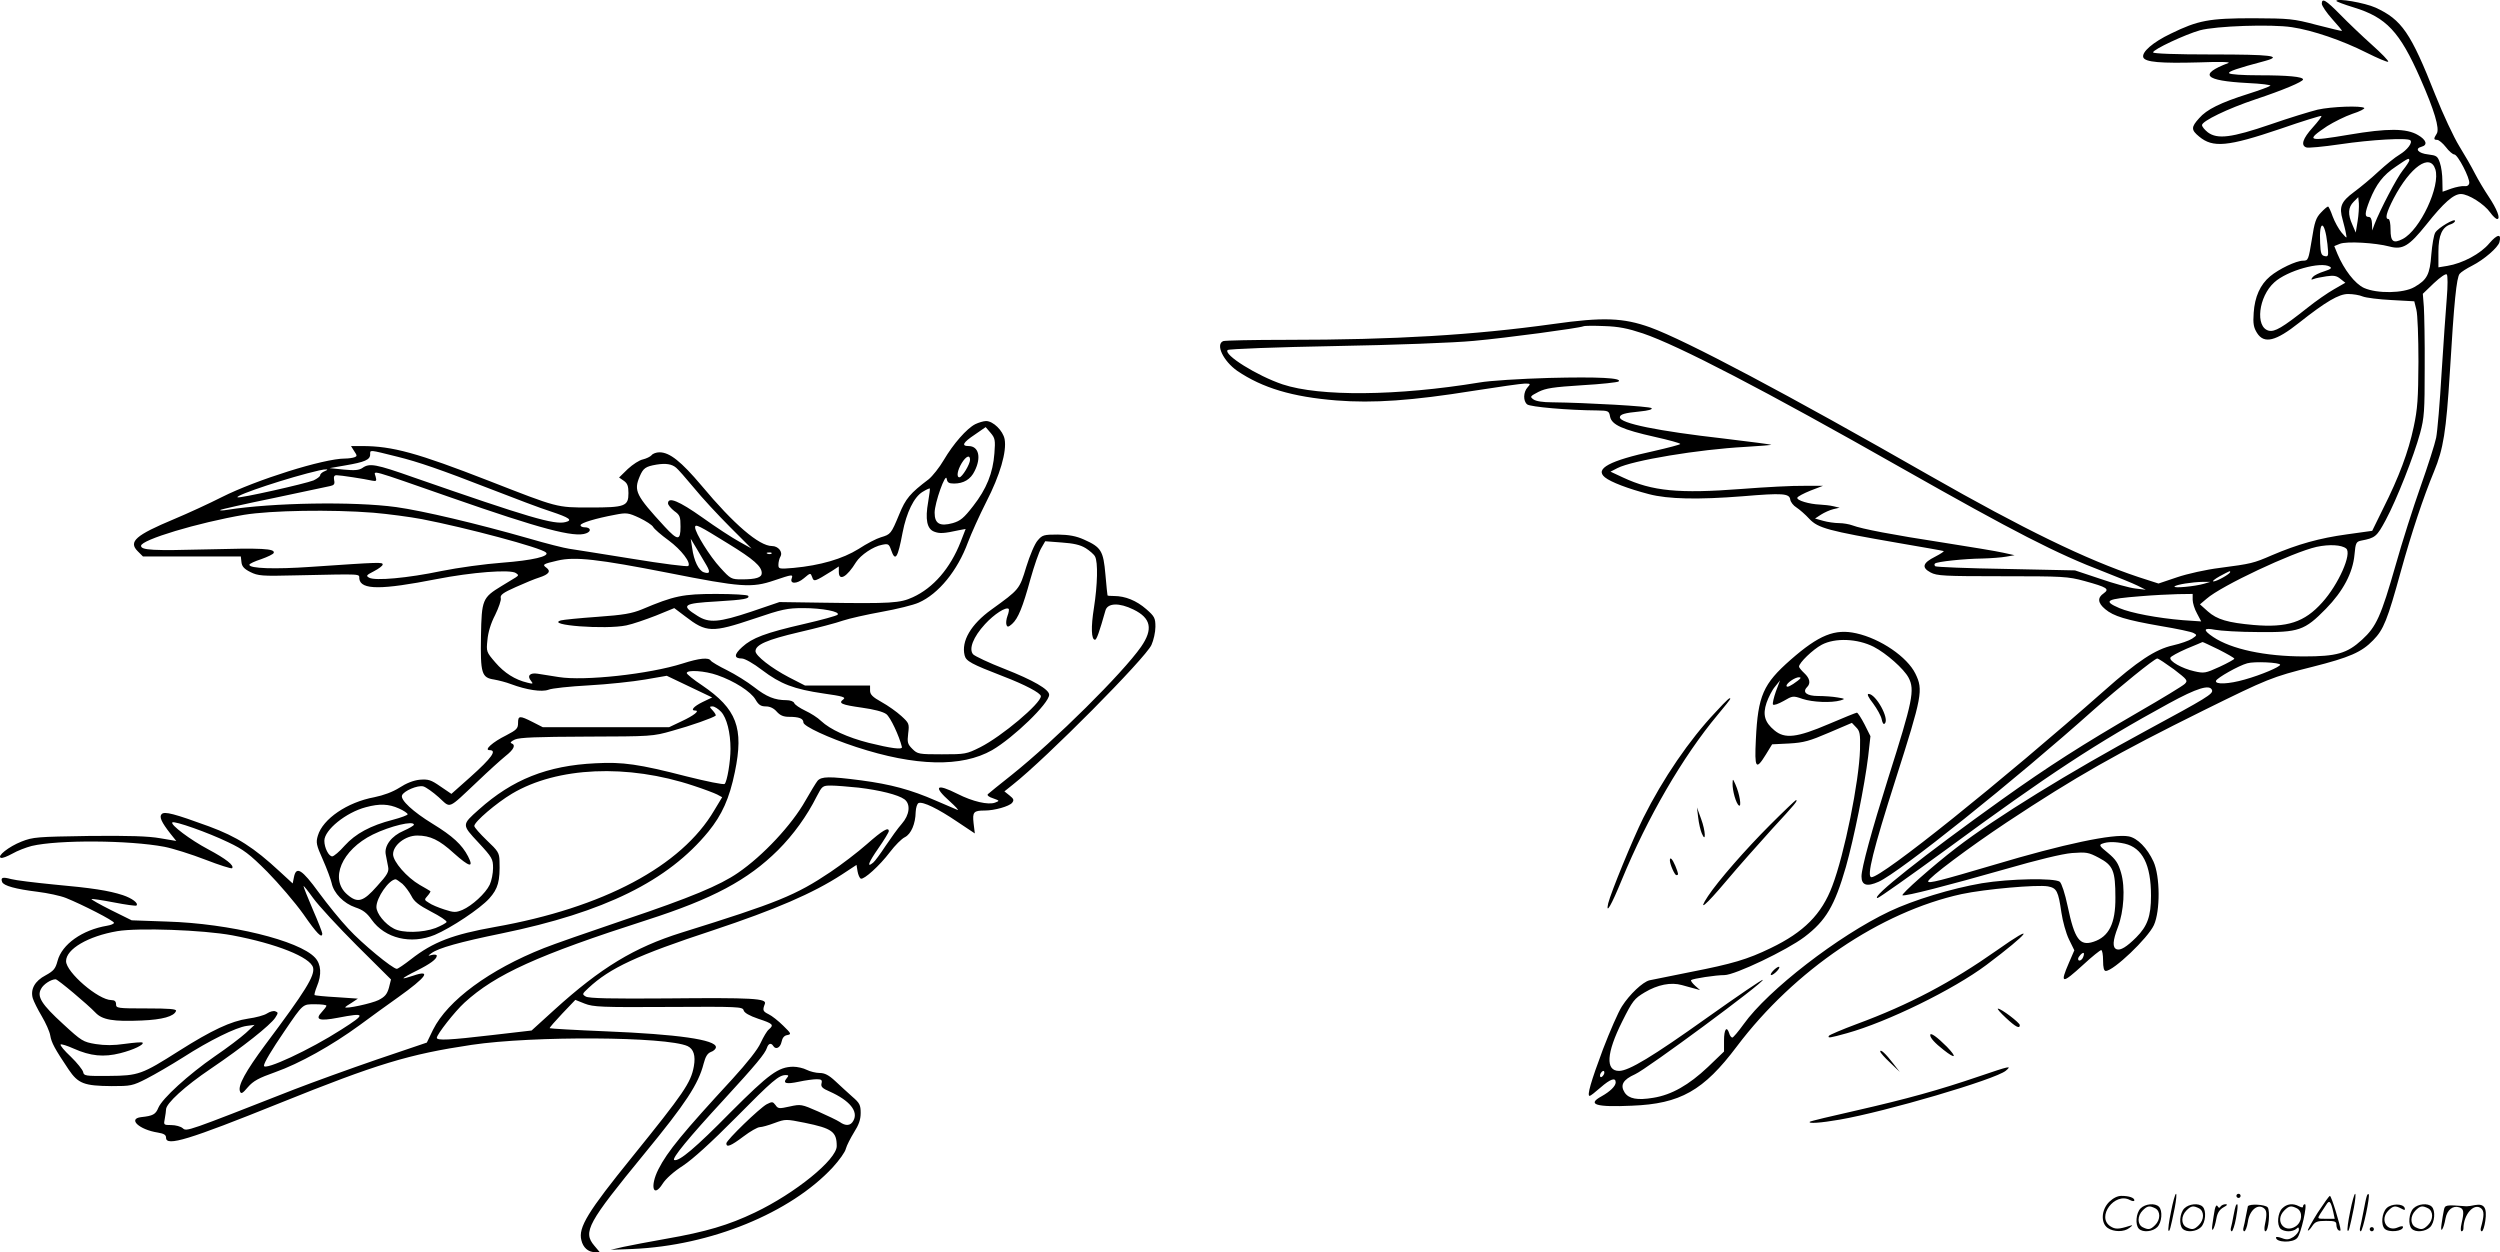 <svg version="1.0" xmlns="http://www.w3.org/2000/svg"
  viewBox="0 0 1200.276 601.156"
 preserveAspectRatio="xMidYMid meet">
<g transform="translate(-0.278,601.156) scale(0.1,-0.1)"
fill="#000000" stroke="none">
<path d="M11150 5993 c1 -10 23 -43 50 -73 27 -30 48 -55 47 -57 -2 -1 -56 12
-122 29 -113 30 -131 31 -305 32 -211 0 -264 -10 -395 -74 -86 -41 -141 -89
-132 -114 9 -23 84 -29 266 -24 104 4 157 2 142 -3 -144 -55 -115 -85 92 -96
65 -3 114 -9 110 -13 -4 -4 -52 -22 -106 -39 -133 -42 -200 -75 -236 -117 -39
-43 -39 -56 0 -88 66 -55 136 -49 390 37 106 37 195 64 197 62 3 -2 -16 -27
-42 -56 -47 -52 -58 -85 -31 -95 8 -4 81 3 163 15 148 22 324 32 337 19 12
-11 -14 -46 -52 -69 -21 -12 -66 -49 -101 -81 -34 -32 -87 -76 -117 -98 -62
-46 -73 -71 -55 -133 6 -23 14 -53 16 -67 5 -25 5 -25 -21 5 -14 17 -33 51
-43 78 -9 26 -19 47 -22 47 -4 0 -19 -13 -34 -29 -24 -25 -31 -45 -44 -130
-16 -97 -17 -101 -42 -101 -33 0 -116 -40 -158 -75 -48 -40 -74 -99 -79 -175
-4 -53 0 -71 16 -97 34 -54 90 -40 202 49 129 102 191 138 235 138 24 0 55 -5
71 -12 15 -6 77 -14 138 -17 l109 -6 10 -40 c6 -22 10 -134 10 -250 -1 -177
-4 -226 -23 -314 -25 -118 -70 -239 -147 -392 l-52 -106 -122 -17 c-131 -18
-235 -47 -359 -100 -90 -39 -99 -41 -251 -61 -65 -8 -155 -28 -205 -45 l-89
-30 -96 31 c-252 84 -553 231 -1002 487 -682 390 -1170 649 -1343 712 -129 46
-225 50 -465 16 -381 -53 -759 -76 -1282 -76 -157 0 -293 -3 -302 -6 -39 -15
0 -96 67 -143 121 -82 264 -125 476 -142 177 -14 363 -1 656 46 121 19 233 35
249 35 28 0 28 -1 13 -18 -21 -23 -22 -66 -2 -82 15 -12 196 -28 336 -29 54
-1 57 -2 62 -30 8 -39 59 -62 215 -97 67 -15 122 -30 122 -34 0 -3 -57 -18
-127 -34 -213 -46 -285 -85 -235 -126 28 -23 112 -55 212 -81 92 -24 235 -27
450 -10 191 16 224 14 228 -16 2 -12 15 -29 30 -38 15 -10 43 -34 62 -55 42
-44 90 -57 425 -115 116 -20 214 -37 219 -39 5 -1 -13 -13 -40 -27 -60 -30
-67 -52 -22 -76 30 -16 63 -18 343 -18 293 0 315 -1 396 -23 109 -30 121 -38
92 -59 -31 -21 -29 -46 7 -76 40 -34 100 -52 266 -81 78 -13 150 -28 159 -34
17 -9 16 -11 -8 -27 -14 -9 -56 -24 -92 -32 -84 -19 -169 -75 -330 -218 -495
-437 -1066 -895 -1117 -895 -25 0 8 131 116 470 128 401 133 429 95 507 -39
80 -167 168 -284 194 -103 23 -179 -8 -315 -127 -132 -116 -157 -172 -167
-382 -7 -140 0 -151 48 -73 l30 49 82 4 c70 4 98 12 191 52 l110 47 20 -21
c18 -18 21 -31 19 -106 -4 -153 -75 -504 -133 -656 -51 -136 -137 -222 -295
-298 -113 -55 -186 -76 -385 -115 -96 -19 -185 -37 -198 -40 -32 -8 -95 -67
-132 -125 -18 -28 -58 -120 -91 -206 -58 -155 -78 -224 -64 -224 4 0 27 18 52
40 48 42 73 50 73 25 0 -18 -27 -44 -68 -67 -72 -39 -27 -53 146 -45 232 9
344 72 504 285 276 366 690 646 1079 731 112 24 363 46 414 37 43 -8 50 -23
65 -126 6 -41 22 -99 36 -128 l26 -53 -26 -60 c-44 -102 -35 -104 69 -9 42 39
81 70 86 70 5 0 9 -22 9 -50 0 -34 4 -50 13 -50 37 0 202 157 231 220 31 68
30 235 -2 305 -30 65 -77 113 -119 121 -73 14 -314 -37 -648 -137 -254 -75
-315 -91 -315 -79 0 16 198 164 377 283 334 221 530 332 948 539 306 151 325
159 520 208 178 45 236 70 292 128 50 51 68 96 133 332 51 184 108 355 159
478 45 109 58 190 76 477 20 336 32 455 47 472 6 8 34 26 60 39 57 29 124 87
131 113 11 42 -10 39 -48 -5 -42 -51 -129 -97 -202 -109 l-43 -7 0 75 c0 79
18 119 60 132 11 4 20 11 20 16 0 15 -81 -33 -95 -56 -7 -11 -15 -58 -19 -105
-7 -96 -20 -122 -82 -157 -52 -30 -178 -32 -241 -4 -44 20 -96 88 -128 164
l-15 37 27 11 c33 13 170 5 238 -13 63 -17 94 2 176 104 85 107 132 148 167
148 36 0 112 -48 141 -89 12 -17 27 -31 33 -31 18 0 -1 48 -41 108 -21 31 -51
82 -66 111 -15 30 -49 89 -75 131 -26 42 -78 153 -115 246 -118 299 -161 361
-287 419 -51 23 -188 47 -188 32 0 -3 37 -17 83 -31 157 -48 221 -116 320
-341 67 -152 94 -241 79 -265 -16 -25 -15 -30 2 -30 8 0 27 -16 42 -35 14 -19
33 -35 40 -35 17 0 76 -115 72 -138 -2 -11 -11 -16 -24 -14 -11 1 -39 -4 -62
-12 l-42 -15 -1 52 c0 29 -5 68 -12 87 -11 32 -16 35 -56 40 -48 5 -67 28 -32
37 31 8 23 33 -17 56 -55 33 -147 33 -330 2 -201 -34 -212 -30 -106 41 32 20
86 47 121 59 35 11 60 24 57 28 -13 12 -157 7 -224 -8 -36 -9 -138 -40 -227
-71 -187 -64 -254 -72 -300 -38 -15 12 -28 27 -28 35 0 19 123 79 258 124 129
43 227 84 227 95 0 13 -72 20 -212 20 -77 0 -139 4 -143 10 -5 8 37 23 173 59
87 24 29 31 -254 31 -177 0 -284 4 -284 10 0 14 154 86 225 106 77 21 343 30
441 15 101 -15 243 -64 358 -122 54 -27 101 -47 105 -44 3 4 -33 41 -79 82
-47 42 -115 107 -152 145 -69 70 -88 81 -88 51z m420 -752 c0 -4 -14 -26 -31
-47 -29 -36 -109 -189 -136 -259 l-11 -30 -1 33 c-1 21 -6 32 -16 32 -20 0
-19 19 5 80 31 77 64 121 126 162 60 41 64 43 64 29z m125 -42 c26 -80 -73
-292 -157 -335 -45 -23 -58 -13 -58 46 0 27 -4 50 -10 50 -18 0 -10 31 25 99
80 152 175 219 200 140z m-373 -249 l-9 -55 -16 37 c-23 51 -21 84 6 111 l22
22 3 -30 c1 -16 -1 -55 -6 -85z m-145 -110 c6 -57 5 -62 -13 -58 -16 3 -20 13
-22 62 -6 115 22 112 35 -4z m12 -109 c11 -7 3 -12 -27 -22 -23 -7 -48 -19
-55 -27 -10 -13 -9 -15 4 -10 9 4 36 9 61 13 35 5 49 3 67 -12 l24 -19 -54
-31 c-30 -17 -88 -57 -129 -90 -120 -95 -156 -116 -185 -109 -66 17 -49 164
27 232 61 56 224 102 267 75z m561 -151 c-5 -58 -16 -220 -25 -360 -8 -140
-20 -280 -26 -310 -6 -30 -40 -136 -75 -235 -35 -99 -89 -268 -119 -375 -71
-248 -93 -297 -162 -360 -72 -66 -122 -80 -279 -80 -186 0 -349 35 -435 93
-51 34 -48 46 8 35 26 -5 120 -11 208 -11 195 -2 222 7 325 112 82 84 129 172
137 260 5 56 8 62 32 67 68 13 75 19 118 99 53 99 135 307 165 417 20 74 22
107 22 313 1 127 -2 258 -4 293 l-5 63 53 51 c31 29 57 47 62 42 5 -5 5 -54 0
-114z m-3860 -169 c171 -58 583 -272 1245 -648 542 -307 740 -409 970 -497 66
-26 138 -55 160 -66 l40 -20 -50 6 c-27 3 -104 24 -170 47 l-120 40 -332 7
c-183 3 -335 9 -339 13 -4 4 -5 10 -1 13 9 9 140 23 227 24 41 1 93 5 115 9
l40 7 -55 12 c-30 7 -158 28 -285 48 -247 38 -393 66 -438 83 -16 6 -45 11
-65 11 -20 0 -55 5 -76 11 l-39 11 29 19 c16 10 42 22 59 26 l30 7 -30 7 c-16
4 -46 7 -65 8 -50 2 -112 20 -108 33 2 6 31 21 63 34 l60 23 -91 0 c-50 1
-185 -6 -300 -15 -301 -23 -428 -11 -569 55 l-60 28 33 17 c72 37 390 90 615
102 70 4 126 9 124 10 -2 2 -104 15 -228 30 -317 36 -499 73 -499 102 0 14 22
21 96 28 41 4 62 10 56 16 -9 9 -312 26 -478 28 -43 0 -77 5 -89 14 -18 13
-16 15 24 36 36 18 71 23 210 32 91 5 170 14 175 18 18 17 -96 23 -334 17
-136 -4 -285 -13 -335 -22 -395 -65 -766 -68 -944 -9 -122 41 -286 143 -264
165 5 5 236 14 514 19 283 5 576 16 668 25 156 14 505 61 526 70 6 3 51 3 100
1 68 -2 113 -11 185 -35z m3377 -1033 c29 -24 -37 -173 -115 -259 -85 -95
-168 -122 -330 -108 -123 11 -175 26 -219 65 l-38 34 32 27 c70 62 413 223
528 249 61 13 120 10 142 -8z m-557 -113 c0 -9 -64 -45 -80 -45 -8 0 5 11 30
25 51 27 50 27 50 20z m-125 -56 c-44 -13 -151 -23 -142 -13 9 9 83 21 137 22
l35 0 -30 -9z m-55 -77 c0 -15 9 -45 21 -66 l20 -38 -88 6 c-121 10 -249 34
-305 58 -81 35 -64 44 102 57 58 5 138 9 178 10 l72 1 0 -28z m-1531 -226 c60
-31 145 -106 167 -148 31 -59 20 -111 -98 -483 -79 -251 -128 -431 -128 -471
0 -43 26 -51 82 -26 101 45 655 488 1032 825 123 109 293 247 306 247 6 0 41
-24 80 -52 65 -50 68 -54 52 -70 -9 -9 -109 -70 -222 -135 -267 -155 -429
-258 -656 -420 -379 -271 -632 -472 -597 -473 6 0 155 105 330 233 493 362
720 511 1068 701 137 75 198 93 208 64 6 -18 -27 -38 -312 -192 -372 -201
-726 -419 -916 -565 -111 -85 -269 -225 -258 -228 15 -5 214 46 498 127 149
43 268 72 315 76 70 5 79 4 130 -23 68 -36 79 -62 79 -191 1 -124 -31 -188
-105 -212 -66 -22 -91 12 -124 170 -13 62 -29 110 -38 118 -25 19 -240 15
-374 -7 -146 -25 -329 -81 -443 -135 -245 -116 -584 -378 -701 -542 -25 -35
-50 -64 -54 -64 -5 0 -12 9 -15 20 -12 38 -25 20 -25 -34 l0 -53 -77 -74 c-92
-87 -175 -134 -262 -148 -77 -13 -118 -5 -138 25 -23 36 -8 62 50 88 55 24
623 444 613 453 -3 3 -123 -79 -268 -182 -261 -186 -375 -255 -422 -255 -66 0
-61 85 15 237 50 100 58 110 108 140 62 37 126 50 179 35 20 -6 48 -13 62 -17
l25 -7 -24 21 c-13 12 -22 24 -19 27 8 7 118 24 160 24 50 0 301 120 384 183
103 78 145 149 199 336 39 138 90 391 107 530 l11 98 -28 56 c-16 31 -33 57
-37 57 -4 0 -66 -25 -136 -55 -152 -65 -210 -72 -260 -30 -47 39 -57 75 -38
132 9 26 27 62 41 78 l24 30 -20 -53 c-10 -29 -17 -58 -14 -63 4 -5 26 3 51
17 43 25 45 26 91 10 48 -16 138 -20 183 -7 23 7 21 8 -15 14 -22 4 -64 7 -93
7 -55 0 -78 18 -53 43 18 18 13 42 -14 67 -14 13 -25 27 -25 31 0 18 66 82
109 105 64 34 171 30 250 -10z m1656 -13 c41 -21 75 -40 75 -44 0 -3 -32 -21
-71 -39 -68 -31 -74 -32 -122 -21 -58 13 -120 48 -114 65 2 6 37 25 78 43 41
17 75 31 76 32 2 1 36 -16 78 -36z m295 -73 c0 -10 -91 -49 -170 -71 -76 -22
-144 -25 -138 -6 5 14 109 73 150 84 34 10 158 4 158 -7z m-2315 -76 c-34 -26
-55 -36 -55 -25 0 13 41 41 60 41 11 -1 10 -4 -5 -16z m1569 -783 c85 -20 126
-101 126 -250 0 -98 -17 -146 -71 -200 -46 -46 -76 -64 -94 -57 -21 8 -19 41
6 106 29 76 36 191 15 262 -13 45 -25 63 -62 94 -41 33 -45 39 -28 45 26 10
62 10 108 0z m-200 -545 c-6 -16 -24 -23 -24 -8 0 10 22 33 27 28 2 -2 1 -11
-3 -20z m-2300 -561 c-4 -8 -10 -15 -15 -15 -4 0 -6 7 -3 15 4 8 10 15 15 15
4 0 6 -7 3 -15z M8996 2634 c19 -26 38 -60 41 -76 4 -19 9 -26 15 -20 23 23
-43 142 -78 142 -9 0 -1 -17 22 -46z M8515 1350 c-10 -11 -14 -20 -8 -20 5 0
18 9 28 20 10 11 14 20 8 20 -5 0 -18 -9 -28 -20z M4685 3975 c-41 -21 -105
-94 -151 -172 -21 -36 -54 -77 -72 -92 -90 -68 -111 -93 -142 -169 -39 -94
-41 -96 -88 -110 -21 -6 -69 -31 -107 -56 -77 -48 -184 -79 -312 -91 -70 -6
-73 -5 -73 15 0 12 4 30 10 40 12 22 -11 50 -41 50 -61 0 -183 104 -338 290
-98 116 -153 160 -202 160 -15 0 -32 -6 -38 -14 -6 -7 -25 -16 -41 -20 -17 -3
-49 -24 -73 -46 l-42 -41 23 -16 c17 -12 22 -25 22 -59 0 -63 -16 -69 -185
-69 -161 0 -152 -2 -485 128 -344 134 -463 167 -609 167 l-53 0 15 -24 c15
-22 15 -25 1 -30 -9 -3 -29 -6 -45 -6 -102 0 -426 -102 -591 -185 -59 -30
-163 -78 -230 -106 -184 -77 -220 -108 -174 -154 l25 -25 235 0 235 0 3 -27
c2 -21 13 -33 43 -48 36 -18 56 -20 210 -16 342 7 310 9 313 -17 8 -53 105
-53 370 -1 168 33 356 48 382 29 13 -9 13 -11 0 -20 -8 -5 -39 -24 -69 -42
-92 -56 -96 -65 -99 -241 -3 -179 3 -199 63 -208 22 -4 58 -13 81 -22 75 -28
148 -39 180 -27 16 7 103 16 194 21 91 5 212 18 270 28 l104 18 109 -52 109
-52 -46 -22 c-43 -21 -60 -41 -35 -41 23 0 -7 -24 -65 -51 l-61 -29 -303 0
-303 0 -49 25 c-63 32 -70 31 -70 -5 0 -26 -7 -33 -57 -59 -65 -32 -108 -71
-80 -71 37 0 12 -36 -93 -130 l-90 -80 -53 36 c-46 32 -58 35 -99 32 -30 -3
-65 -17 -97 -38 -33 -21 -77 -37 -121 -46 -130 -24 -247 -104 -271 -184 -10
-33 -8 -45 24 -116 19 -43 38 -94 42 -112 10 -49 58 -98 114 -117 36 -12 55
-26 78 -59 64 -90 189 -120 303 -73 78 33 218 126 262 175 42 47 52 82 49 180
-1 39 -7 48 -61 99 -33 32 -60 62 -60 69 0 20 107 111 181 155 217 129 555
144 872 38 49 -16 99 -35 113 -42 l24 -13 -38 -63 c-157 -268 -533 -468 -1053
-560 -202 -36 -297 -72 -403 -155 -32 -25 -63 -46 -68 -46 -20 0 -168 122
-232 192 -38 40 -102 119 -143 175 -81 111 -108 128 -119 73 l-6 -30 -62 57
c-125 116 -205 167 -340 217 -167 61 -213 73 -227 59 -13 -13 -1 -39 42 -94
l28 -35 -77 13 c-56 10 -150 13 -342 11 -250 -4 -268 -5 -324 -27 -61 -24
-120 -71 -99 -78 7 -3 31 7 55 20 24 14 66 30 93 37 128 30 467 28 637 -4 41
-8 130 -36 197 -62 67 -26 124 -44 128 -41 12 13 -29 45 -115 91 -85 45 -182
118 -172 129 9 9 173 -49 268 -95 74 -35 102 -56 188 -142 55 -56 133 -147
173 -203 65 -94 91 -120 91 -93 0 5 -20 57 -45 114 -25 58 -45 109 -45 113 0
4 21 -22 46 -57 26 -36 120 -138 210 -228 l164 -163 -10 -40 c-9 -31 -19 -43
-50 -59 -32 -16 -160 -44 -160 -34 0 1 14 11 31 21 l30 20 -102 7 c-57 3 -104
8 -106 10 -2 2 3 21 11 41 24 57 21 107 -9 139 -76 82 -410 164 -710 173
l-170 6 -99 49 c-54 27 -96 51 -94 53 2 2 50 -5 107 -16 57 -11 106 -18 109
-15 11 11 -21 35 -66 50 -68 22 -145 34 -332 51 -91 9 -182 20 -204 26 -41 11
-51 8 -43 -14 7 -18 64 -34 170 -47 48 -6 110 -19 137 -30 77 -31 230 -109
230 -119 0 -5 -15 -11 -33 -14 -119 -20 -217 -89 -238 -169 -10 -38 -19 -48
-57 -69 -52 -27 -74 -67 -62 -110 5 -16 24 -54 43 -86 19 -32 38 -74 41 -93 6
-35 21 -63 88 -163 46 -68 74 -79 207 -80 91 0 100 1 168 36 39 20 118 66 175
102 126 81 254 144 305 151 l38 5 -42 -39 c-23 -21 -90 -72 -149 -112 -127
-88 -252 -202 -271 -247 -13 -32 -26 -39 -83 -45 -65 -8 -9 -60 80 -74 30 -5
40 -11 40 -25 0 -43 108 -10 545 166 469 189 621 235 922 280 296 44 935 40
1037 -6 29 -14 39 -46 30 -97 -14 -79 -49 -129 -296 -435 -213 -263 -260 -339
-244 -400 8 -35 33 -57 63 -57 l25 0 -26 31 c-56 66 -32 109 241 442 199 242
259 334 284 432 9 34 18 49 35 56 13 4 24 15 24 23 0 36 -185 62 -529 76 -146
6 -267 13 -269 15 -2 2 25 33 60 70 l63 66 45 -18 c41 -16 79 -18 401 -16 339
2 357 1 362 -16 3 -12 27 -26 71 -41 70 -23 76 -29 50 -51 -9 -7 -26 -36 -39
-64 -14 -32 -64 -95 -136 -174 -236 -256 -312 -348 -355 -433 -42 -83 -25
-141 20 -70 15 24 54 59 98 87 48 32 135 111 253 230 177 179 207 205 241 205
14 0 14 -3 4 -15 -21 -25 -3 -30 58 -17 32 7 71 12 86 12 23 0 27 -4 23 -20
-4 -16 4 -24 39 -39 96 -43 139 -95 114 -140 -13 -25 -37 -27 -66 -6 -12 8
-58 30 -103 50 -80 35 -83 36 -137 24 -50 -11 -56 -11 -68 7 -13 17 -16 17
-42 4 -35 -19 -194 -173 -194 -188 0 -21 21 -13 82 33 33 25 68 45 79 45 10 0
42 9 71 20 52 19 54 19 144 1 132 -27 154 -43 154 -112 0 -65 -200 -227 -393
-319 -125 -60 -236 -93 -426 -126 -80 -14 -173 -32 -206 -39 l-60 -14 105 4
c375 16 758 173 961 392 31 34 60 74 63 90 4 15 22 50 39 78 23 36 32 61 32
93 0 38 -5 48 -40 78 -22 20 -59 53 -82 75 -31 29 -51 39 -75 39 -18 0 -46 7
-62 15 -15 8 -45 15 -65 15 -71 -1 -115 -33 -300 -218 -169 -172 -248 -238
-271 -230 -15 5 71 109 237 289 157 171 199 222 208 250 7 21 20 25 30 9 12
-20 34 -9 40 19 4 20 13 31 28 33 20 4 19 7 -20 45 -23 23 -55 48 -70 55 -28
14 -30 19 -18 50 10 26 -58 30 -470 26 -267 -2 -375 0 -390 9 -18 11 -18 12
13 41 103 96 233 157 598 277 300 100 479 177 619 268 l70 46 5 -31 c3 -17 10
-33 16 -35 15 -5 89 61 139 127 25 33 57 65 72 72 30 15 51 64 52 121 1 21 7
40 14 43 21 8 93 -27 186 -90 l84 -56 -6 49 c-6 54 0 61 54 61 46 0 117 20
131 37 10 13 8 19 -12 35 l-25 20 40 32 c159 125 637 607 666 671 10 22 19 61
19 87 0 42 -4 50 -44 85 -47 41 -101 63 -155 63 -17 0 -31 1 -31 3 -1 1 -5 46
-10 100 -10 114 -20 131 -103 168 -38 17 -71 23 -125 24 -68 0 -75 -2 -97 -28
-14 -15 -38 -72 -55 -127 -33 -109 -33 -108 -167 -205 -99 -71 -146 -152 -129
-220 7 -28 31 -41 186 -101 102 -39 180 -80 180 -95 0 -35 -188 -193 -291
-245 -66 -33 -72 -34 -184 -34 -111 0 -117 1 -142 26 -23 23 -25 31 -20 74 6
47 4 50 -33 84 -22 20 -64 50 -95 67 -43 24 -55 36 -55 55 l0 24 -156 0 -156
0 -78 40 c-84 44 -160 103 -160 125 0 31 55 55 208 91 86 20 182 45 212 56 30
10 114 29 186 42 73 13 153 33 177 44 96 42 187 154 237 290 16 42 55 129 88
194 66 128 99 242 88 301 -8 41 -55 87 -89 87 -12 0 -35 -7 -52 -15z m92 -140
c-7 -95 -38 -171 -102 -253 -45 -58 -61 -71 -98 -82 -62 -17 -87 -3 -87 50 0
47 53 196 58 163 3 -18 10 -23 35 -23 46 0 80 20 99 60 33 65 20 120 -29 120
-36 0 -27 17 30 55 l52 36 24 -28 c21 -25 23 -34 18 -98z m-2867 -16 c101 -25
206 -61 450 -156 113 -44 242 -93 287 -107 90 -30 107 -42 71 -51 -54 -14
-176 22 -728 214 -184 65 -213 70 -247 46 -16 -11 -37 -13 -89 -8 l-69 7 75
13 c94 16 120 27 120 53 0 23 -7 23 130 -11z m2750 -15 c0 -21 -38 -84 -51
-84 -15 0 -10 33 11 68 21 34 40 42 40 16z m-1411 -38 c8 -6 46 -49 85 -96 38
-47 117 -132 174 -189 l103 -103 -59 33 c-33 18 -113 70 -177 116 -113 80
-165 101 -165 68 0 -8 14 -24 30 -37 27 -19 30 -27 30 -75 0 -68 -13 -68 -76
0 -139 151 -149 172 -120 241 17 40 28 48 81 57 44 7 73 3 94 -15z m-1686 -16
c-13 -5 -23 -14 -23 -20 0 -6 -15 -17 -32 -25 -40 -16 -359 -88 -365 -81 -11
10 251 97 392 129 35 8 51 6 28 -3z m607 -128 c427 -149 591 -193 647 -171 27
10 22 29 -8 29 -10 0 -19 4 -19 10 0 11 74 33 165 50 56 11 64 10 118 -15 31
-15 61 -34 66 -44 5 -9 38 -38 74 -64 61 -45 109 -108 94 -123 -4 -4 -125 11
-270 35 -144 23 -280 45 -302 48 -22 3 -110 25 -195 50 -249 71 -506 132 -635
150 -205 28 -594 21 -810 -13 -22 -4 -38 -4 -35 -1 3 3 118 29 255 57 138 29
261 55 273 58 19 4 23 10 19 28 -3 17 0 24 12 24 19 0 135 -18 170 -26 21 -4
23 -2 17 20 -8 30 -40 39 364 -102z m2289 -20 c-15 -84 -6 -130 29 -143 26
-10 46 -9 119 7 l32 6 -24 -62 c-50 -127 -131 -221 -230 -266 -61 -28 -102
-31 -435 -26 l-205 3 -135 -46 c-156 -52 -203 -56 -259 -20 -82 51 -69 60 93
69 132 8 159 13 151 27 -4 5 -73 9 -155 9 -159 0 -201 -9 -355 -74 -49 -20
-88 -27 -215 -36 -85 -6 -164 -14 -174 -17 -78 -23 215 -45 314 -24 30 6 93
28 142 47 l88 36 53 -40 c101 -78 128 -79 330 -11 135 46 160 51 237 51 90 0
179 -17 164 -32 -5 -5 -77 -25 -160 -44 -187 -43 -250 -67 -298 -111 -40 -36
-40 -55 -1 -55 13 0 56 -24 96 -55 90 -68 153 -92 296 -113 92 -13 108 -18 95
-28 -26 -19 -10 -26 89 -40 57 -8 101 -19 117 -31 20 -15 62 -105 75 -158 3
-14 -54 -6 -159 20 -102 26 -185 64 -229 105 -16 16 -51 38 -77 50 -25 12 -49
28 -52 36 -3 8 -19 14 -38 14 -55 0 -95 16 -155 63 -32 25 -90 61 -130 81 -39
19 -74 40 -78 46 -10 16 -54 12 -135 -14 -160 -51 -473 -85 -595 -65 -38 6
-84 13 -101 16 -37 6 -52 -10 -32 -34 12 -15 10 -16 -17 -9 -60 14 -111 47
-154 97 -43 50 -44 52 -38 108 3 36 16 80 37 120 17 35 30 72 27 81 -4 15 11
26 72 53 42 19 93 40 113 46 46 15 57 30 34 47 -21 15 -16 18 53 34 84 20 196
7 533 -59 348 -69 400 -73 508 -36 86 29 91 30 84 10 -11 -28 25 -28 58 0 32
27 32 27 40 6 8 -24 11 -23 96 30 l32 21 0 -26 c0 -47 39 -25 83 47 22 34 82
75 125 83 29 6 33 4 43 -25 20 -58 32 -40 55 83 19 98 55 171 96 196 18 11 33
18 35 16 1 -1 -2 -30 -8 -64z m-2664 -52 c70 -6 176 -20 234 -31 212 -41 572
-137 595 -160 20 -18 -65 -38 -210 -49 -82 -6 -213 -24 -292 -40 -162 -34
-319 -48 -347 -32 -16 9 -14 12 23 31 23 12 42 26 42 32 0 12 -7 12 -345 -11
-173 -12 -295 -8 -295 10 0 5 26 17 57 27 31 11 58 24 60 30 7 21 -56 24 -318
17 -262 -7 -319 -4 -319 17 0 29 273 111 495 149 129 21 418 26 620 10z m1703
-148 c124 -76 162 -110 162 -142 0 -21 -27 -30 -96 -30 -50 0 -54 2 -103 56
-50 54 -121 168 -121 194 0 18 19 8 158 -78z m-103 -105 c19 -33 15 -42 -13
-33 -25 8 -48 56 -56 116 l-7 45 30 -50 c16 -27 37 -63 46 -78z m1820 83 c19
-12 40 -30 45 -40 15 -27 12 -137 -5 -246 -15 -93 -13 -154 5 -154 8 0 21 38
50 140 10 37 66 39 135 5 84 -41 95 -94 36 -179 -88 -126 -412 -448 -621 -615
-58 -46 -109 -87 -114 -92 -6 -5 4 -14 24 -20 33 -12 33 -12 10 -21 -33 -12
-107 5 -180 42 -103 52 -119 37 -37 -36 28 -25 45 -44 37 -41 -8 3 -55 24
-105 45 -119 52 -215 78 -358 97 -154 20 -190 19 -209 -2 -8 -10 -34 -53 -58
-95 -65 -116 -204 -265 -324 -347 -87 -60 -228 -119 -543 -225 -171 -58 -346
-119 -388 -136 -263 -104 -463 -252 -533 -392 l-30 -62 -239 -81 c-131 -45
-310 -110 -398 -144 -518 -203 -516 -203 -535 -186 -9 8 -34 15 -55 15 -37 0
-37 1 -31 31 3 17 6 37 6 44 0 29 91 112 214 195 155 105 286 209 310 245 15
23 15 26 1 31 -8 4 -26 -1 -40 -10 -13 -9 -54 -20 -91 -25 -82 -12 -174 -55
-332 -155 -178 -113 -194 -119 -336 -120 -113 -1 -121 0 -124 19 -3 11 -29 44
-59 73 -31 29 -53 55 -49 59 3 3 32 -6 63 -20 81 -36 144 -42 223 -22 64 16
117 42 107 51 -3 3 -40 0 -84 -6 -55 -8 -96 -8 -141 -1 -60 10 -67 14 -156 96
-104 95 -127 132 -106 169 11 22 48 46 70 46 10 0 154 -121 191 -160 33 -35
85 -44 222 -38 100 4 156 20 165 46 3 9 -30 12 -142 12 -139 0 -146 1 -146 20
0 14 -7 20 -22 20 -63 0 -218 134 -218 187 0 58 106 120 246 144 101 17 411 6
552 -20 212 -40 375 -105 388 -155 9 -39 -36 -112 -230 -371 -94 -127 -132
-196 -121 -223 5 -14 12 -11 38 20 26 30 52 44 131 72 116 41 272 128 406 226
52 39 136 99 185 134 136 97 162 134 71 103 -26 -9 -46 -14 -46 -12 0 3 28 19
63 36 66 33 97 56 97 72 0 5 -10 7 -23 4 -21 -6 -21 -5 -3 8 33 25 137 54 337
95 495 102 799 252 993 489 65 80 101 159 127 286 44 212 9 303 -157 416 -41
27 -74 54 -74 59 0 17 88 11 147 -10 81 -28 161 -79 183 -117 15 -26 26 -33
50 -33 20 0 38 -9 52 -25 16 -18 32 -25 59 -25 48 0 69 -8 69 -27 0 -18 120
-74 254 -118 284 -93 506 -98 652 -15 103 60 274 225 274 266 0 26 -77 70
-214 124 -75 29 -142 61 -151 70 -22 25 0 83 57 145 44 48 101 85 114 73 2 -3
0 -18 -6 -33 -6 -16 -8 -35 -5 -43 4 -12 9 -12 27 4 29 26 51 80 88 215 18 64
41 131 52 149 l19 33 79 -6 c57 -4 89 -11 115 -27z m-1508 -26 c-3 -3 -12 -4
-19 -1 -8 3 -5 6 6 6 11 1 17 -2 13 -5z m-242 -760 c27 -29 45 -100 45 -178 0
-60 -16 -156 -28 -168 -5 -5 -87 12 -183 36 -229 59 -306 70 -437 63 -232 -11
-399 -78 -560 -222 -83 -74 -83 -72 -2 -159 66 -71 70 -79 70 -122 0 -25 -7
-61 -16 -80 -20 -42 -85 -101 -131 -121 -32 -13 -41 -13 -87 2 -28 9 -62 23
-74 32 -23 14 -23 15 -6 34 9 10 15 21 13 22 -2 2 -25 15 -51 30 -62 36 -128
112 -128 147 0 44 59 90 116 90 62 0 106 -21 176 -85 75 -67 97 -72 68 -15
-29 56 -73 97 -171 157 -93 57 -155 114 -146 136 8 21 75 50 102 43 12 -3 46
-27 74 -52 60 -54 39 -63 188 77 50 48 110 102 132 120 42 33 51 54 29 62 -8
3 0 10 17 18 23 10 105 13 345 14 310 1 317 1 411 28 88 24 198 63 208 73 2 2
-4 13 -14 24 -17 18 -17 20 -1 20 9 0 28 -12 41 -26z m660 -364 c101 -12 190
-34 220 -56 31 -23 25 -75 -13 -118 -18 -20 -52 -68 -77 -105 -25 -38 -52 -75
-60 -81 -33 -27 -23 0 25 69 28 40 50 77 50 82 0 22 -30 4 -105 -62 -44 -39
-123 -99 -175 -134 -167 -112 -253 -147 -715 -291 -227 -71 -387 -168 -610
-370 l-110 -100 -190 -22 c-205 -24 -265 -27 -265 -13 0 16 86 126 133 169
149 136 351 228 877 397 314 101 483 191 628 335 74 74 139 164 186 258 26 50
28 52 69 52 23 0 83 -5 132 -10z m-2207 -100 c23 -10 42 -23 42 -28 0 -4 -32
-16 -70 -26 -109 -28 -180 -67 -232 -124 -25 -29 -53 -52 -60 -52 -17 0 -38
41 -38 75 0 52 104 136 199 161 66 18 110 16 159 -6z m72 -78 c0 -4 -22 -17
-49 -29 -59 -25 -95 -73 -86 -115 3 -16 8 -41 11 -57 5 -24 -2 -38 -53 -94
-66 -75 -93 -83 -142 -41 -88 74 -28 215 122 289 84 41 197 68 197 47z m-55
-284 c14 -13 33 -39 43 -58 13 -27 35 -44 94 -75 43 -22 76 -44 75 -50 -2 -5
-26 -18 -53 -29 -62 -23 -159 -25 -200 -3 -43 22 -84 73 -84 104 0 45 60 131
92 133 4 0 18 -10 33 -22z m-365 -585 c0 -4 -10 -17 -22 -30 -35 -37 -13 -45
76 -28 136 26 138 20 17 -57 -149 -96 -371 -199 -371 -173 0 14 38 77 98 165
92 135 87 130 149 130 29 0 53 -3 53 -7z M8239 2592 c-125 -132 -252 -318
-347 -508 -51 -103 -155 -357 -168 -409 -13 -59 15 -10 65 112 124 301 293
592 460 792 34 40 61 75 61 77 0 10 -12 0 -71 -64z M8321 2250 c-1 -34 17 -98
31 -106 13 -8 3 56 -17 101 -13 29 -13 29 -14 5z M8502 2052 c-118 -118 -250
-269 -299 -343 -52 -79 -13 -47 88 73 57 68 157 180 221 251 110 119 125 137
113 137 -2 0 -58 -53 -123 -118z M8156 2086 c3 -27 11 -61 17 -75 21 -51 19
10 -3 69 l-20 55 6 -49z M8020 1881 c0 -19 23 -71 31 -71 12 0 11 5 -5 45 -14
33 -26 45 -26 26z M9590 1449 c-219 -154 -421 -261 -673 -354 -70 -26 -130
-52 -133 -56 -8 -13 3 -11 86 12 194 54 511 209 670 328 209 157 245 208 50
70z M9633 1125 c48 -45 67 -54 67 -35 0 11 -90 80 -105 79 -5 0 12 -20 38 -44z
M9270 1042 c0 -14 23 -39 64 -71 58 -46 66 -37 16 15 -47 47 -80 71 -80 56z
M9030 963 c0 -5 21 -29 47 -53 l47 -45 -32 41 c-35 46 -62 71 -62 57z M9505
844 c-193 -66 -349 -109 -590 -164 -120 -27 -220 -51 -223 -54 -10 -10 51 -6
143 10 220 38 748 193 798 235 31 26 19 23 -128 -27z M10426 194 c-10 -47 -15
-88 -12 -91 5 -6 9 7 30 110 7 37 10 67 6 67 -4 0 -15 -39 -24 -86z M10740
270 c0 -5 5 -10 10 -10 6 0 10 5 10 10 0 6 -4 10 -10 10 -5 0 -10 -4 -10 -10z
M11286 194 c-10 -47 -15 -88 -12 -91 5 -6 9 7 30 110 7 37 10 67 6 67 -4 0
-15 -39 -24 -86z M11366 269 c-3 -8 -10 -41 -16 -74 -6 -33 -14 -68 -16 -77
-3 -10 -1 -18 3 -18 10 0 46 171 38 178 -2 3 -7 -1 -9 -9z M10129 241 c-38
-38 -41 -101 -7 -125 29 -20 79 -20 104 0 18 14 18 15 1 10 -53 -17 -69 -17
-92 -2 -69 45 21 166 94 126 12 -6 21 -7 21 -1 0 12 -25 21 -62 21 -19 0 -39
-10 -59 -29z M11130 189 c-28 -45 -49 -83 -47 -85 2 -3 12 7 21 21 14 21 24
25 66 25 43 0 50 -3 50 -19 0 -11 5 -23 10 -26 6 -3 10 -3 10 1 0 20 -44 164
-51 164 -4 0 -30 -37 -59 -81z m75 4 l7 -33 -42 0 c-42 0 -42 0 -28 23 8 12
21 32 29 44 15 25 22 18 34 -34z M10280 210 c-22 -22 -27 -79 -8 -98 19 -19
66 -14 88 8 22 22 27 79 8 98 -19 19 -66 14 -88 -8z m71 0 c25 -14 25 -54 -1
-80 -23 -23 -33 -24 -61 -10 -25 14 -25 54 1 80 23 23 33 24 61 10z M10490
210 c-22 -22 -27 -79 -8 -98 19 -19 66 -14 88 8 22 22 27 79 8 98 -19 19 -66
14 -88 -8z m71 0 c25 -14 25 -54 -1 -80 -23 -23 -33 -24 -61 -10 -25 14 -25
54 1 80 23 23 33 24 61 10z M10636 204 c-3 -16 -8 -47 -11 -69 -8 -51 10 -26
19 27 5 27 15 42 34 53 18 10 22 14 10 15 -9 0 -20 -5 -24 -11 -5 -8 -9 -8
-14 1 -5 8 -10 3 -14 -16z M10737 223 c-2 -4 -7 -26 -11 -48 -4 -22 -9 -48
-12 -57 -3 -10 -1 -18 4 -18 4 0 14 28 20 62 11 58 10 81 -1 61z M10795 220
c-1 -3 -5 -23 -9 -45 -4 -22 -9 -48 -12 -57 -3 -10 -1 -18 4 -18 5 0 13 20 17
45 7 53 44 87 74 68 17 -11 19 -28 8 -80 -4 -18 -3 -33 2 -33 16 0 24 99 11
115 -12 14 -87 18 -95 5z M10960 210 c-22 -22 -27 -79 -8 -98 7 -7 24 -12 38
-12 14 0 31 5 38 12 9 9 12 8 12 -5 0 -9 -12 -24 -26 -34 -21 -13 -32 -15 -55
-6 -16 6 -29 8 -29 3 0 -24 81 -27 102 -2 18 19 50 162 37 162 -5 0 -9 -5 -9
-10 0 -7 -6 -7 -19 0 -30 16 -59 12 -81 -10z m71 0 c29 -16 25 -65 -6 -86 -56
-37 -103 28 -55 76 23 23 33 24 61 10z M11461 211 c-23 -23 -28 -80 -9 -99 19
-19 88 -13 88 9 0 5 -11 4 -24 -2 -54 -25 -89 38 -46 81 23 23 33 24 62 9 16
-9 19 -8 16 3 -8 22 -64 22 -87 -1z M11590 210 c-22 -22 -27 -79 -8 -98 19
-19 66 -14 88 8 22 22 27 79 8 98 -19 19 -66 14 -88 -8z m71 0 c25 -14 25 -54
-1 -80 -23 -23 -33 -24 -61 -10 -25 14 -25 54 1 80 23 23 33 24 61 10z M11736
201 c-3 -14 -8 -44 -11 -66 -8 -51 10 -26 19 27 8 41 35 63 66 53 22 -7 24
-21 11 -77 -5 -22 -5 -38 0 -38 5 0 9 6 9 13 0 68 51 125 85 97 15 -13 15 -35
-1 -92 -3 -10 -1 -18 4 -18 6 0 13 23 17 50 9 63 -5 84 -49 76 -17 -4 -35 -6
-41 -6 -101 8 -104 7 -109 -19z M11380 110 c0 -5 5 -10 10 -10 6 0 10 5 10 10
0 6 -4 10 -10 10 -5 0 -10 -4 -10 -10z"/>
</g>
</svg>
